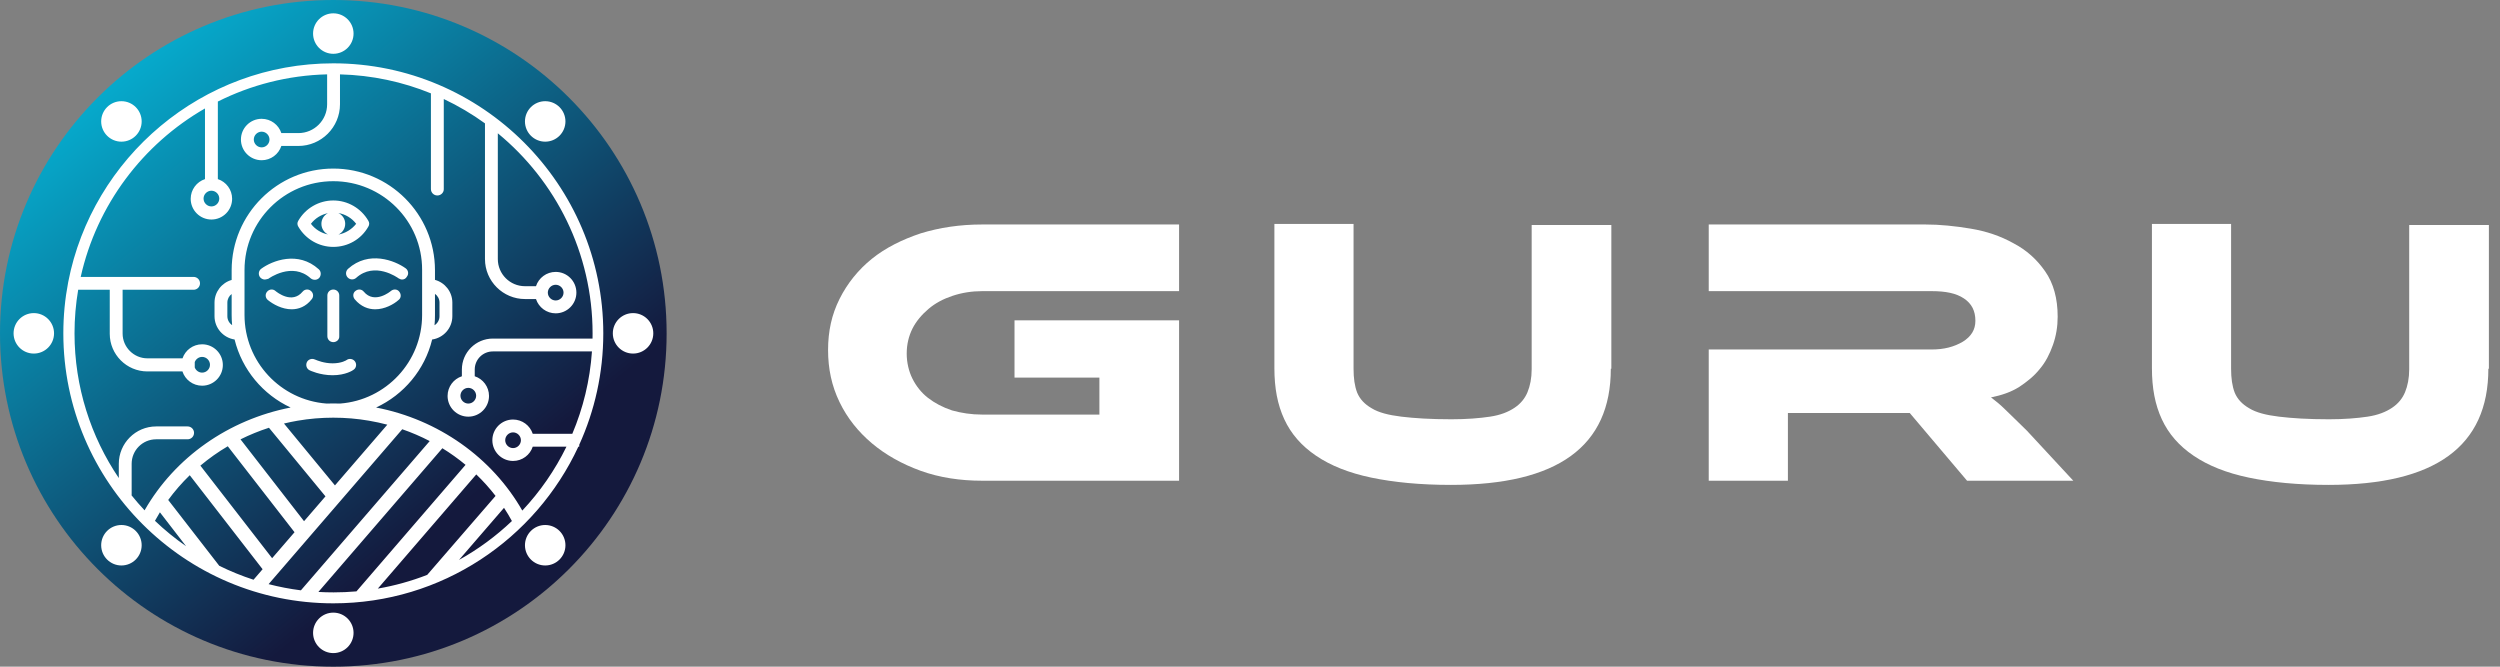 <svg xmlns="http://www.w3.org/2000/svg" width="180" height="48" viewBox="0 0 180 48" fill="none"><rect x="0" y="0" width="180" height="48" fill="#808080" stroke="none"/><path d="M23.998 48C37.252 48 47.997 37.255 47.997 24C47.997 10.745 37.252 0 23.998 0C10.744 0 0 10.745 0 24C0 37.255 10.744 48 23.998 48Z" fill="url(#paint0_linear_7_154)"></path><path fill-rule="evenodd" clip-rule="evenodd" d="M23.998 3.874C24.803 3.874 25.456 3.222 25.456 2.417C25.456 1.612 24.803 0.96 23.998 0.96C23.194 0.96 22.541 1.612 22.541 2.417C22.541 3.222 23.194 3.874 23.998 3.874ZM23.998 43.44C13.285 43.44 4.56 34.714 4.56 24C4.56 22.744 4.68 21.516 4.908 20.326C4.91 20.316 4.912 20.305 4.914 20.295C6.65 11.345 14.551 4.56 23.998 4.56C34.712 4.56 43.437 13.286 43.437 24C43.437 26.857 42.818 29.573 41.706 32.02V32.16H41.642C38.554 38.813 31.813 43.44 23.998 43.44ZM5.629 20.863H7.902V24.034C7.902 25.526 9.119 26.743 10.611 26.743H13.135C13.33 27.34 13.892 27.771 14.553 27.771C15.376 27.771 16.045 27.103 16.045 26.28C16.045 25.457 15.376 24.789 14.553 24.789C13.898 24.789 13.341 25.212 13.141 25.8H10.611C9.634 25.8 8.828 24.994 8.828 24.017V20.863H13.937C14.194 20.863 14.4 20.657 14.4 20.4C14.4 20.143 14.194 19.937 13.937 19.937H5.811C6.966 14.755 10.283 10.378 14.759 7.808V12.896C14.162 13.091 13.73 13.653 13.73 14.314C13.73 15.137 14.399 15.806 15.222 15.806C16.045 15.806 16.713 15.137 16.713 14.314C16.713 13.653 16.282 13.091 15.685 12.896V7.311C18.064 6.118 20.733 5.42 23.553 5.354V7.509C23.553 8.657 22.627 9.583 21.479 9.583H20.257C20.062 8.986 19.5 8.554 18.839 8.554C18.016 8.554 17.347 9.223 17.347 10.046C17.347 10.869 18.016 11.537 18.839 11.537C19.5 11.537 20.062 11.105 20.257 10.509H21.479C23.124 10.509 24.479 9.171 24.479 7.509V5.355C26.788 5.413 28.996 5.894 31.026 6.722V13.611C31.026 13.869 31.232 14.074 31.489 14.074C31.746 14.074 31.952 13.869 31.952 13.629V7.129C32.997 7.623 33.989 8.211 34.918 8.883V18.651C34.918 20.246 36.22 21.531 37.798 21.531H38.591C38.786 22.128 39.347 22.56 40.009 22.56C40.832 22.56 41.5 21.891 41.5 21.069C41.5 20.246 40.832 19.577 40.009 19.577C39.347 19.577 38.786 20.009 38.591 20.606H37.798C36.718 20.606 35.843 19.731 35.843 18.651V9.597C40.005 13.02 42.666 18.206 42.666 24C42.666 24.126 42.664 24.252 42.662 24.377H35.483C34.266 24.377 33.255 25.371 33.255 26.606V27.091C32.658 27.286 32.226 27.847 32.226 28.509C32.226 29.331 32.895 30 33.718 30C34.541 30 35.209 29.331 35.209 28.509C35.209 27.847 34.777 27.285 34.181 27.09V26.606C34.181 25.886 34.763 25.303 35.483 25.303H42.621C42.476 27.393 41.985 29.389 41.206 31.234H38.358C38.163 30.638 37.602 30.206 36.94 30.206C36.117 30.206 35.449 30.874 35.449 31.697C35.449 32.52 36.117 33.189 36.94 33.189C37.602 33.189 38.163 32.757 38.358 32.16H40.785C39.958 33.853 38.882 35.403 37.606 36.761C35.425 32.943 31.548 30.202 27.079 29.341C29.075 28.417 30.586 26.623 31.114 24.445C31.928 24.328 32.569 23.625 32.569 22.766V21.788C32.569 21.002 32.033 20.347 31.318 20.151V19.457C31.318 15.429 28.044 12.137 23.998 12.137C19.97 12.137 16.679 15.411 16.679 19.457V20.156C15.964 20.359 15.445 21.021 15.445 21.788V22.766C15.445 23.621 16.08 24.322 16.89 24.444C17.424 26.617 18.931 28.415 20.925 29.341C16.465 30.212 12.594 32.927 10.409 36.744C10.084 36.397 9.772 36.038 9.474 35.667C9.48 35.636 9.482 35.604 9.479 35.572V33.394C9.479 32.417 10.268 31.629 11.245 31.629H13.508C13.765 31.629 13.971 31.423 13.971 31.166C13.971 30.909 13.765 30.703 13.508 30.703H11.245C9.754 30.703 8.554 31.92 8.554 33.394V34.42C6.541 31.443 5.365 27.857 5.365 24C5.365 22.931 5.456 21.883 5.629 20.863ZM14.553 26.829C14.312 26.829 14.102 26.672 14.022 26.456V26.07C14.102 25.854 14.312 25.697 14.553 25.697C14.862 25.697 15.119 25.954 15.119 26.263C15.119 26.571 14.862 26.829 14.553 26.829ZM13.398 39.327C12.604 38.776 11.855 38.164 11.157 37.498C11.27 37.291 11.389 37.087 11.513 36.886L13.398 39.327ZM15.786 40.736L12.111 35.998C12.576 35.361 13.096 34.766 13.662 34.216L18.907 40.984L18.254 41.741C17.403 41.464 16.579 41.128 15.786 40.736ZM16.4 32.131C15.703 32.541 15.043 33.008 14.427 33.525L19.593 40.19L21.206 38.32L16.4 32.131ZM21.891 37.526L23.434 35.738L19.365 30.798C18.658 31.027 17.974 31.306 17.317 31.633L21.891 37.526ZM24.116 34.948L20.446 30.494C20.77 30.415 21.097 30.348 21.427 30.291C23.107 30 24.89 30 26.57 30.291C27.015 30.367 27.455 30.463 27.887 30.577L24.116 34.948ZM19.339 42.058C20.097 42.254 20.874 42.404 21.665 42.504L30.939 31.757C30.305 31.427 29.645 31.142 28.962 30.906L19.339 42.058ZM24.015 42.651C23.649 42.651 23.285 42.641 22.924 42.62L31.851 32.273C32.437 32.633 32.995 33.033 33.52 33.469L25.665 42.579C25.121 42.627 24.571 42.651 24.015 42.651ZM27.204 42.379C28.434 42.166 29.624 41.832 30.759 41.391L35.68 35.706C35.256 35.156 34.792 34.639 34.292 34.158L27.204 42.379ZM36.858 37.514C35.715 38.6 34.436 39.544 33.048 40.315L36.289 36.563C36.491 36.871 36.681 37.188 36.858 37.514ZM31.286 23.418C31.308 23.181 31.319 22.941 31.318 22.697V21.157C31.515 21.297 31.644 21.526 31.644 21.788V22.766C31.644 23.042 31.501 23.282 31.286 23.418ZM16.37 21.788C16.37 21.534 16.491 21.31 16.679 21.17V22.697C16.679 22.937 16.691 23.174 16.713 23.409C16.506 23.271 16.37 23.035 16.37 22.766V21.788ZM24.488 29.056C27.79 28.806 30.392 26.047 30.392 22.68V19.44C30.409 15.909 27.529 13.046 23.998 13.046C20.467 13.046 17.605 15.909 17.605 19.44V22.68C17.605 26.047 20.206 28.806 23.509 29.056C23.835 29.046 24.162 29.046 24.488 29.056ZM15.222 13.731C14.913 13.731 14.656 13.989 14.656 14.297C14.656 14.606 14.913 14.863 15.222 14.863C15.53 14.863 15.788 14.606 15.788 14.297C15.788 13.989 15.53 13.731 15.222 13.731ZM18.273 10.046C18.273 9.737 18.53 9.48 18.839 9.48C19.147 9.48 19.404 9.737 19.404 10.046C19.404 10.354 19.147 10.611 18.839 10.611C18.53 10.611 18.273 10.354 18.273 10.046ZM39.443 21.069C39.443 20.76 39.7 20.503 40.009 20.503C40.317 20.503 40.575 20.76 40.575 21.069C40.575 21.377 40.317 21.634 40.009 21.634C39.7 21.634 39.443 21.377 39.443 21.069ZM33.718 27.926C33.409 27.926 33.152 28.183 33.152 28.491C33.152 28.8 33.409 29.057 33.718 29.057C34.026 29.057 34.283 28.8 34.283 28.491C34.283 28.183 34.026 27.926 33.718 27.926ZM36.375 31.697C36.375 31.389 36.632 31.131 36.94 31.131C37.249 31.131 37.506 31.389 37.506 31.697C37.506 32.006 37.249 32.263 36.94 32.263C36.632 32.263 36.375 32.006 36.375 31.697ZM19.062 20.126C18.924 20.126 18.804 20.057 18.719 19.954C18.582 19.766 18.616 19.491 18.804 19.354C19.593 18.771 21.462 18.034 22.953 19.389C23.124 19.543 23.142 19.817 22.987 20.006C22.833 20.177 22.559 20.194 22.37 20.04C21.033 18.823 19.336 20.057 19.319 20.074C19.29 20.08 19.262 20.088 19.233 20.095C19.176 20.11 19.119 20.126 19.062 20.126ZM19.284 21.6C19.662 21.909 20.313 22.269 20.999 22.269C21.496 22.269 22.027 22.08 22.439 21.549C22.593 21.377 22.576 21.103 22.387 20.949C22.216 20.794 21.942 20.811 21.787 21C21.033 21.909 19.953 21.051 19.833 20.949C19.662 20.794 19.387 20.811 19.233 21C19.079 21.171 19.096 21.446 19.284 21.6ZM28.953 20.126C28.867 20.126 28.781 20.091 28.695 20.04C28.627 19.989 26.981 18.806 25.644 20.006C25.473 20.16 25.198 20.16 25.027 19.971C24.872 19.8 24.872 19.526 25.061 19.354C26.552 18.017 28.421 18.754 29.21 19.32C29.398 19.457 29.45 19.731 29.295 19.92C29.227 20.057 29.09 20.126 28.953 20.126ZM25.541 21.549C25.987 22.08 26.518 22.269 27.015 22.269C27.701 22.269 28.352 21.909 28.695 21.6C28.884 21.463 28.901 21.189 28.747 21C28.61 20.811 28.335 20.794 28.147 20.949C28.113 20.983 26.964 21.926 26.192 21C26.038 20.811 25.781 20.794 25.593 20.949C25.404 21.086 25.387 21.36 25.541 21.549ZM23.947 27.017C23.021 27.017 22.319 26.674 22.284 26.657C22.078 26.554 21.993 26.297 22.096 26.074C22.198 25.869 22.456 25.783 22.678 25.886C22.681 25.886 22.693 25.891 22.714 25.899C22.847 25.955 23.339 26.16 23.947 26.16C24.599 26.16 24.941 25.937 24.959 25.92C25.147 25.783 25.421 25.834 25.558 26.023C25.696 26.211 25.661 26.486 25.456 26.623C25.421 26.657 24.89 27.017 23.947 27.017ZM23.57 24.206C23.57 24.446 23.758 24.634 23.998 24.634C24.238 24.634 24.444 24.446 24.427 24.206V21.274C24.427 21.034 24.238 20.846 23.998 20.846C23.758 20.846 23.57 21.034 23.57 21.274V24.206ZM23.998 17.777C22.97 17.777 22.01 17.229 21.479 16.32C21.393 16.183 21.393 16.029 21.479 15.891C21.993 15 22.953 14.434 23.998 14.434C25.027 14.434 25.987 14.983 26.518 15.891C26.604 16.029 26.604 16.183 26.518 16.32C26.004 17.229 25.044 17.777 23.998 17.777ZM23.613 16.88C23.122 16.782 22.685 16.507 22.387 16.114C22.685 15.722 23.122 15.447 23.613 15.348C23.333 15.489 23.141 15.779 23.141 16.114C23.141 16.449 23.333 16.739 23.613 16.88ZM24.367 16.888C24.656 16.75 24.855 16.456 24.855 16.114C24.855 15.771 24.654 15.475 24.362 15.338C24.876 15.426 25.335 15.707 25.644 16.114C25.324 16.518 24.867 16.798 24.367 16.888ZM10.2 8.743C10.2 9.548 9.547 10.2 8.742 10.2C7.938 10.2 7.285 9.548 7.285 8.743C7.285 7.938 7.938 7.286 8.742 7.286C9.547 7.286 10.2 7.938 10.2 8.743ZM2.434 25.457C3.239 25.457 3.891 24.805 3.891 24C3.891 23.195 3.239 22.543 2.434 22.543C1.63 22.543 0.977 23.195 0.977 24C0.977 24.805 1.63 25.457 2.434 25.457ZM10.2 39.257C10.2 40.062 9.547 40.714 8.742 40.714C7.938 40.714 7.285 40.062 7.285 39.257C7.285 38.452 7.938 37.8 8.742 37.8C9.547 37.8 10.2 38.452 10.2 39.257ZM23.998 47.023C24.803 47.023 25.456 46.37 25.456 45.566C25.456 44.761 24.803 44.109 23.998 44.109C23.194 44.109 22.541 44.761 22.541 45.566C22.541 46.37 23.194 47.023 23.998 47.023ZM40.712 39.257C40.712 40.062 40.059 40.714 39.255 40.714C38.45 40.714 37.797 40.062 37.797 39.257C37.797 38.452 38.45 37.8 39.255 37.8C40.059 37.8 40.712 38.452 40.712 39.257ZM45.58 25.457C46.385 25.457 47.037 24.805 47.037 24C47.037 23.195 46.385 22.543 45.58 22.543C44.775 22.543 44.123 23.195 44.123 24C44.123 24.805 44.775 25.457 45.58 25.457ZM40.712 8.743C40.712 9.548 40.059 10.2 39.255 10.2C38.45 10.2 37.797 9.548 37.797 8.743C37.797 7.938 38.45 7.286 39.255 7.286C40.059 7.286 40.712 7.938 40.712 8.743Z" fill="white"></path><path d="M115.979 26.55C115.979 32.138 112.155 34.913 104.468 34.913C102.255 34.913 100.343 34.725 98.731 34.388C97.118 34.05 95.806 33.525 94.756 32.812C93.706 32.1 92.956 31.238 92.469 30.188C91.981 29.137 91.756 27.938 91.756 26.512V16.125H97.456V26.55C97.456 27.225 97.531 27.788 97.718 28.275C97.906 28.725 98.243 29.1 98.768 29.4C99.256 29.7 99.968 29.887 100.905 30C101.843 30.113 103.005 30.188 104.505 30.188C105.593 30.188 106.53 30.113 107.28 30C108.03 29.887 108.592 29.663 109.042 29.363C109.492 29.062 109.792 28.688 109.98 28.238C110.167 27.788 110.28 27.225 110.28 26.587V16.2H116.017V26.55H115.979Z" fill="white"></path><path d="M149.277 34.612H141.628L137.503 29.738H128.729V34.612H123.029V25.163H139.078C139.978 25.163 140.69 24.975 141.328 24.6C141.928 24.225 142.228 23.738 142.228 23.1C142.228 22.387 141.965 21.863 141.403 21.488C140.84 21.113 140.09 20.962 139.078 20.962H123.029V16.163H138.628C139.678 16.163 140.765 16.275 141.89 16.462C143.015 16.65 144.027 16.988 144.965 17.512C145.902 18 146.652 18.675 147.252 19.538C147.852 20.4 148.152 21.488 148.152 22.8C148.152 23.512 148.04 24.188 147.815 24.825C147.59 25.462 147.29 26.062 146.877 26.55C146.465 27.075 145.94 27.488 145.377 27.863C144.777 28.238 144.102 28.462 143.352 28.613C143.652 28.837 144.027 29.137 144.402 29.512C144.777 29.887 145.302 30.375 145.94 31.012L149.277 34.612Z" fill="white"></path><path d="M179.162 26.55C179.162 32.138 175.338 34.913 167.651 34.913C165.438 34.913 163.526 34.725 161.914 34.388C160.301 34.05 158.989 33.525 157.939 32.812C156.889 32.1 156.139 31.238 155.652 30.188C155.164 29.137 154.939 27.938 154.939 26.512V16.125H160.639V26.55C160.639 27.225 160.714 27.788 160.901 28.275C161.089 28.725 161.426 29.1 161.951 29.4C162.439 29.7 163.151 29.887 164.089 30C165.026 30.113 166.188 30.188 167.688 30.188C168.776 30.188 169.713 30.113 170.463 30C171.213 29.887 171.776 29.663 172.225 29.363C172.675 29.062 172.975 28.688 173.163 28.238C173.35 27.788 173.463 27.225 173.463 26.587V16.2H179.2V26.55H179.162Z" fill="white"></path><path d="M73.045 27.188H79.157V29.85H70.72C69.933 29.85 69.22 29.738 68.545 29.55C67.87 29.325 67.308 29.025 66.82 28.65C66.333 28.275 65.958 27.788 65.695 27.262C65.433 26.738 65.283 26.1 65.283 25.462C65.283 24.788 65.433 24.188 65.695 23.663C65.958 23.137 66.37 22.65 66.858 22.238C67.345 21.825 67.908 21.525 68.583 21.3C69.258 21.075 69.97 20.962 70.72 20.962H84.894V16.163H70.72C69.108 16.163 67.645 16.387 66.295 16.8C64.945 17.25 63.746 17.85 62.771 18.637C61.796 19.425 61.008 20.4 60.446 21.525C59.883 22.65 59.621 23.85 59.621 25.2C59.621 26.55 59.883 27.788 60.446 28.95C61.008 30.113 61.796 31.087 62.771 31.913C63.746 32.737 64.945 33.413 66.295 33.9C67.645 34.388 69.145 34.612 70.72 34.612H84.894V23.062H73.045V27.188Z" fill="white"></path><defs><linearGradient id="paint0_linear_7_154" x1="5.787" y1="1.439" x2="33.712" y2="36.01" gradientUnits="userSpaceOnUse"><stop stop-color="#04BCDE"></stop><stop offset="1" stop-color="#14193D"></stop></linearGradient></defs></svg>